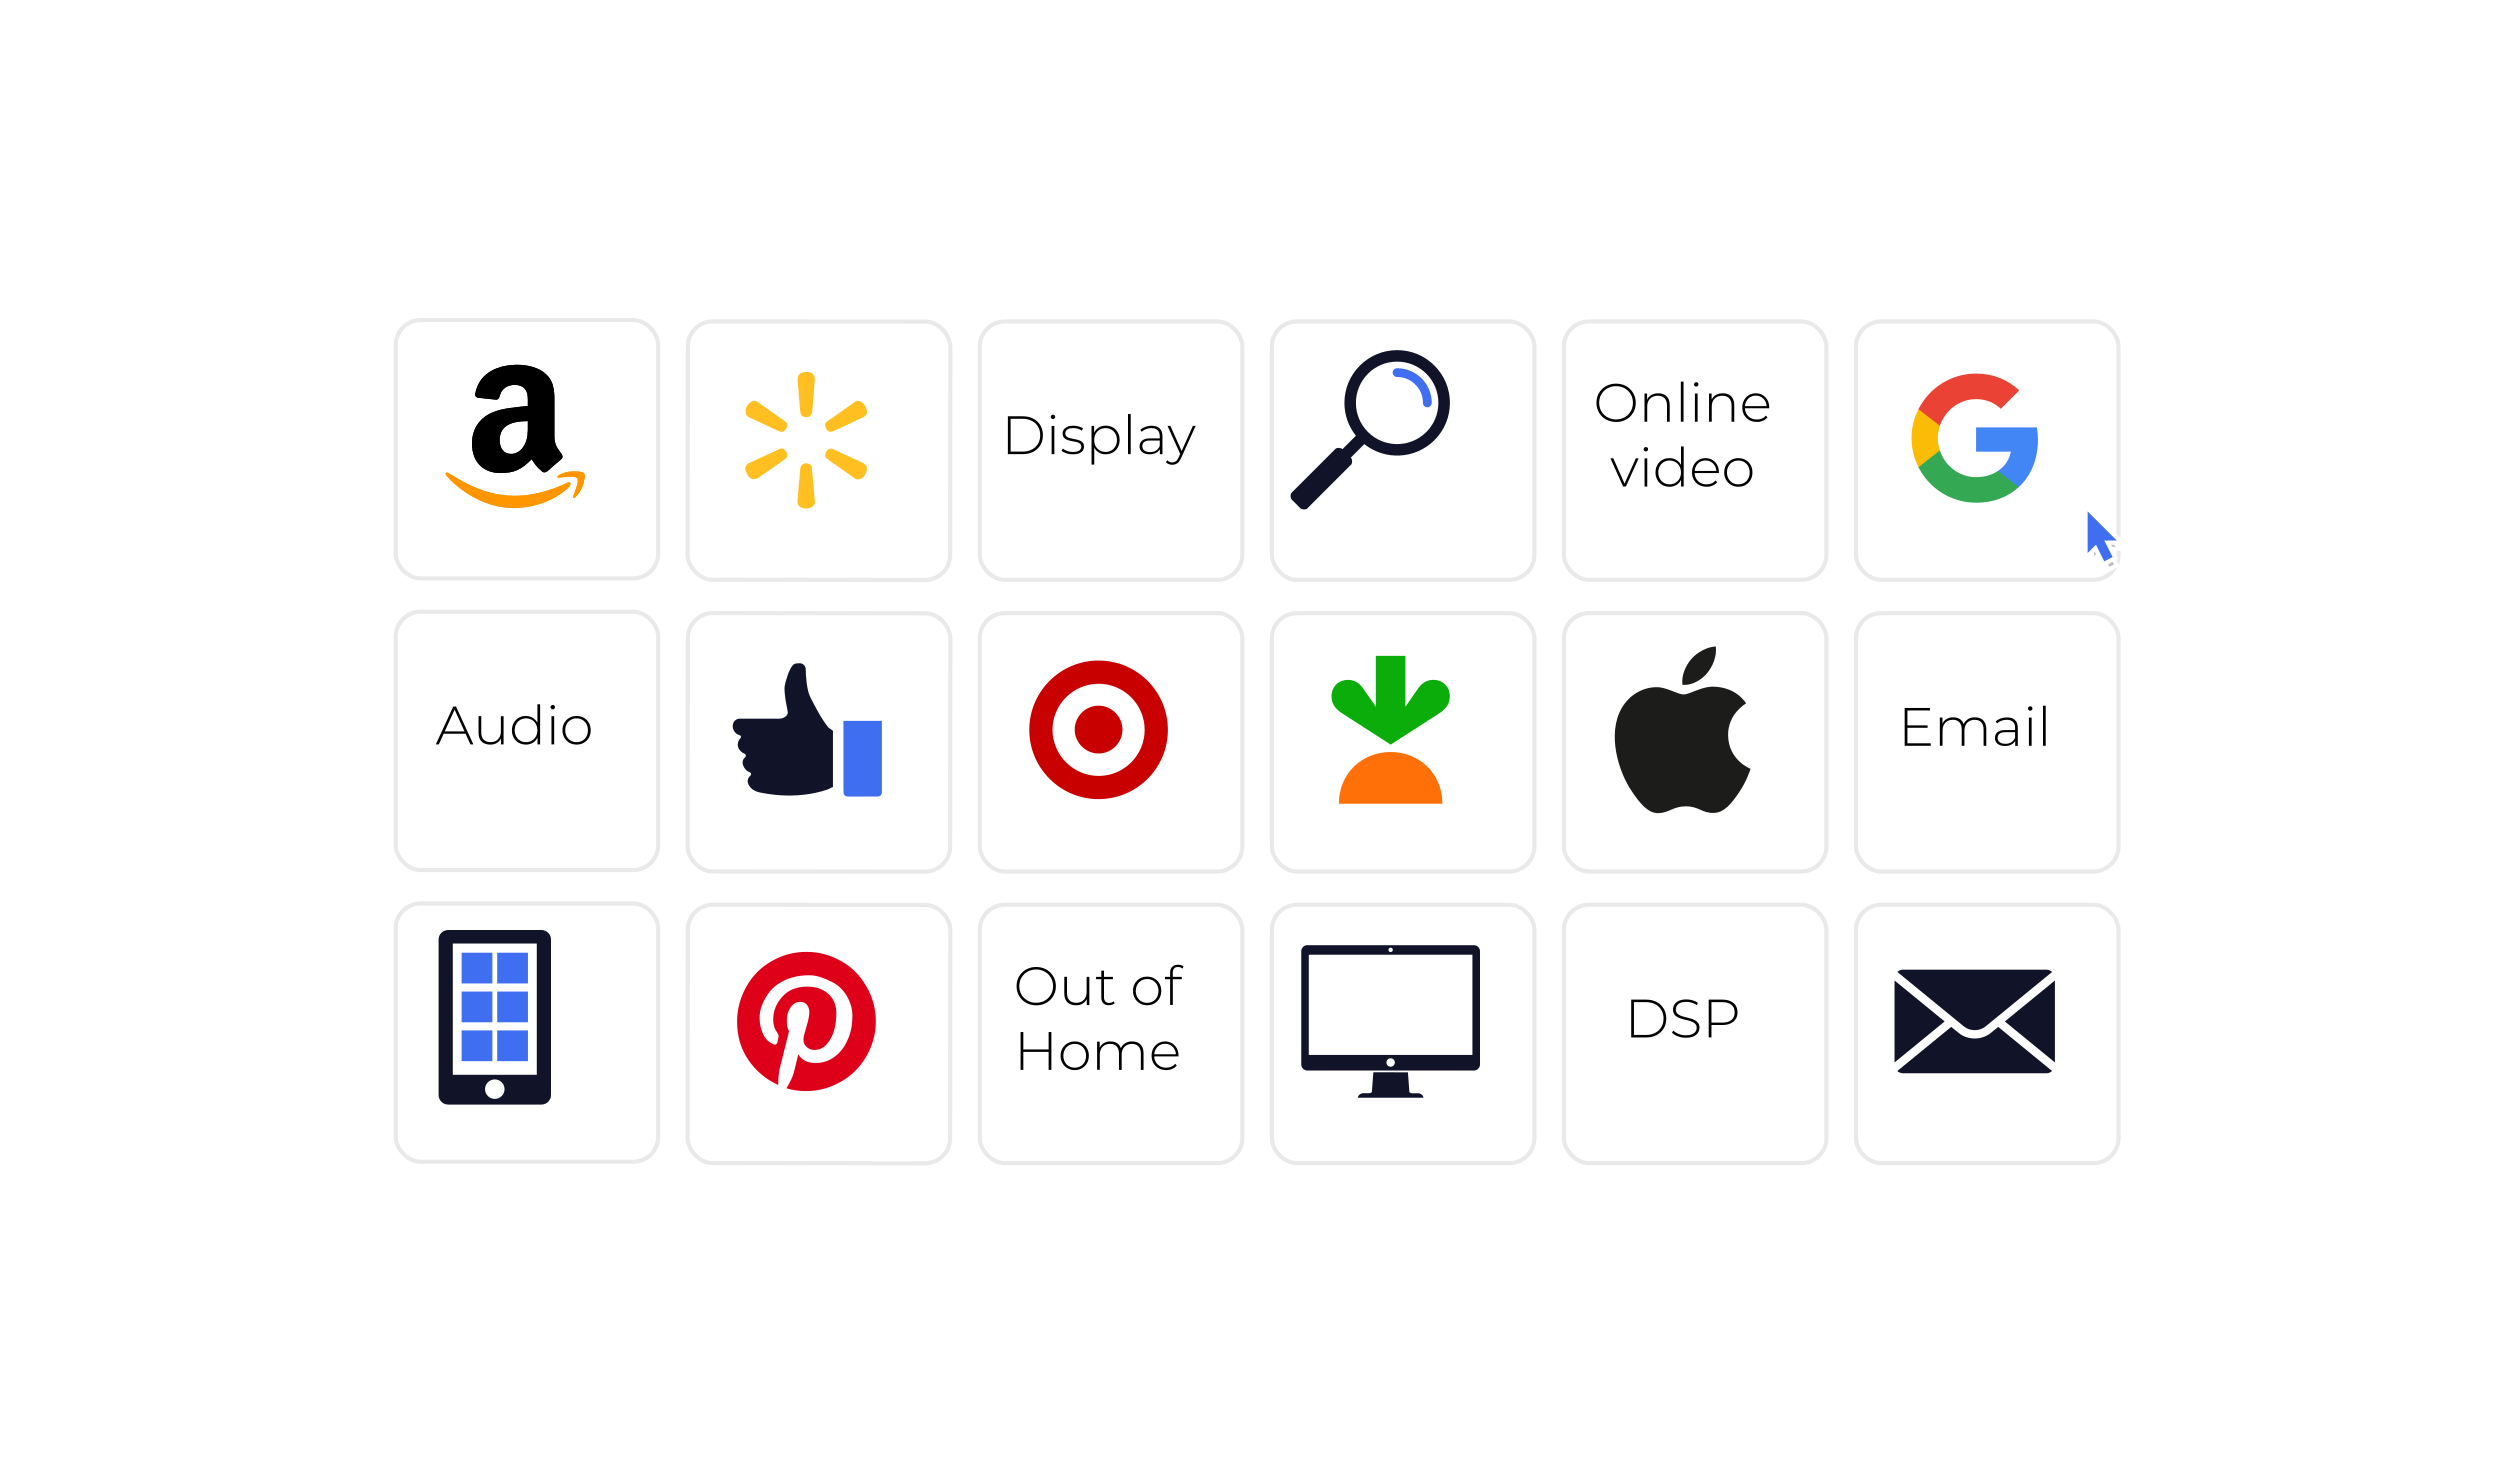 <?xml version="1.0" encoding="UTF-8"?> <svg xmlns="http://www.w3.org/2000/svg" xmlns:xlink="http://www.w3.org/1999/xlink" id="cursor" width="600" height="350" viewBox="0 0 600 350"><defs><style>.cls-1{fill:none;}.cls-2{filter:url(#drop-shadow-5);}.cls-2,.cls-3,.cls-4,.cls-5,.cls-6,.cls-7,.cls-8,.cls-9,.cls-10,.cls-11,.cls-12,.cls-13,.cls-14,.cls-15,.cls-16,.cls-17,.cls-18,.cls-19,.cls-20{fill:#fff;}.cls-2,.cls-3,.cls-4,.cls-5,.cls-6,.cls-7,.cls-8,.cls-9,.cls-10,.cls-12,.cls-13,.cls-14,.cls-15,.cls-16,.cls-17,.cls-18,.cls-19,.cls-20{stroke:#e9e9e9;}.cls-2,.cls-3,.cls-4,.cls-5,.cls-6,.cls-7,.cls-8,.cls-9,.cls-10,.cls-12,.cls-13,.cls-14,.cls-15,.cls-16,.cls-17,.cls-18,.cls-19,.cls-20,.cls-21{stroke-miterlimit:10;}.cls-3{filter:url(#drop-shadow-4);}.cls-4{filter:url(#drop-shadow-7);}.cls-5{filter:url(#drop-shadow-2);}.cls-6{filter:url(#drop-shadow-6);}.cls-7{filter:url(#drop-shadow-8);}.cls-8{filter:url(#drop-shadow-3);}.cls-9{filter:url(#drop-shadow-1);}.cls-10{filter:url(#drop-shadow-9);}.cls-22{fill:#fbbc05;}.cls-23{fill:#ea4335;}.cls-24{fill:#ffbf20;}.cls-25{fill:#ff9600;}.cls-26{fill:#ff7009;}.cls-27{fill:#c90000;}.cls-28{fill:#de0019;}.cls-29{fill:#4285f4;}.cls-30{fill:#111428;}.cls-31{fill:#1c1c1a;}.cls-32{fill:#406ef1;}.cls-33{fill:#34a853;}.cls-34{fill:#0aad0a;}.cls-12{filter:url(#drop-shadow-14);}.cls-13{filter:url(#drop-shadow-17);}.cls-14{filter:url(#drop-shadow-18);}.cls-15{filter:url(#drop-shadow-12);}.cls-16{filter:url(#drop-shadow-10);}.cls-17{filter:url(#drop-shadow-13);}.cls-18{filter:url(#drop-shadow-11);}.cls-19{filter:url(#drop-shadow-15);}.cls-20{filter:url(#drop-shadow-16);}.cls-21{fill:#bfbfbf;filter:url(#drop-shadow-19);stroke:#fff;}.cls-35{fill-rule:evenodd;}</style><filter id="drop-shadow-1" filterUnits="userSpaceOnUse"><feOffset dx="3" dy="3"></feOffset><feGaussianBlur result="blur" stdDeviation="3"></feGaussianBlur><feFlood flood-color="#000" flood-opacity=".1"></feFlood><feComposite in2="blur" operator="in"></feComposite><feComposite in="SourceGraphic"></feComposite></filter><filter id="drop-shadow-2" filterUnits="userSpaceOnUse"><feOffset dx="3" dy="3"></feOffset><feGaussianBlur result="blur-2" stdDeviation="3"></feGaussianBlur><feFlood flood-color="#000" flood-opacity=".1"></feFlood><feComposite in2="blur-2" operator="in"></feComposite><feComposite in="SourceGraphic"></feComposite></filter><filter id="drop-shadow-3" filterUnits="userSpaceOnUse"><feOffset dx="3" dy="3"></feOffset><feGaussianBlur result="blur-3" stdDeviation="3"></feGaussianBlur><feFlood flood-color="#000" flood-opacity=".1"></feFlood><feComposite in2="blur-3" operator="in"></feComposite><feComposite in="SourceGraphic"></feComposite></filter><filter id="drop-shadow-4" filterUnits="userSpaceOnUse"><feOffset dx="3" dy="3"></feOffset><feGaussianBlur result="blur-4" stdDeviation="3"></feGaussianBlur><feFlood flood-color="#000" flood-opacity=".1"></feFlood><feComposite in2="blur-4" operator="in"></feComposite><feComposite in="SourceGraphic"></feComposite></filter><filter id="drop-shadow-5" filterUnits="userSpaceOnUse"><feOffset dx="3" dy="3"></feOffset><feGaussianBlur result="blur-5" stdDeviation="3"></feGaussianBlur><feFlood flood-color="#000" flood-opacity=".1"></feFlood><feComposite in2="blur-5" operator="in"></feComposite><feComposite in="SourceGraphic"></feComposite></filter><filter id="drop-shadow-6" filterUnits="userSpaceOnUse"><feOffset dx="3" dy="3"></feOffset><feGaussianBlur result="blur-6" stdDeviation="3"></feGaussianBlur><feFlood flood-color="#000" flood-opacity=".1"></feFlood><feComposite in2="blur-6" operator="in"></feComposite><feComposite in="SourceGraphic"></feComposite></filter><filter id="drop-shadow-7" filterUnits="userSpaceOnUse"><feOffset dx="3" dy="3"></feOffset><feGaussianBlur result="blur-7" stdDeviation="3"></feGaussianBlur><feFlood flood-color="#000" flood-opacity=".1"></feFlood><feComposite in2="blur-7" operator="in"></feComposite><feComposite in="SourceGraphic"></feComposite></filter><filter id="drop-shadow-8" filterUnits="userSpaceOnUse"><feOffset dx="3" dy="3"></feOffset><feGaussianBlur result="blur-8" stdDeviation="3"></feGaussianBlur><feFlood flood-color="#000" flood-opacity=".1"></feFlood><feComposite in2="blur-8" operator="in"></feComposite><feComposite in="SourceGraphic"></feComposite></filter><filter id="drop-shadow-9" filterUnits="userSpaceOnUse"><feOffset dx="3" dy="3"></feOffset><feGaussianBlur result="blur-9" stdDeviation="3"></feGaussianBlur><feFlood flood-color="#000" flood-opacity=".1"></feFlood><feComposite in2="blur-9" operator="in"></feComposite><feComposite in="SourceGraphic"></feComposite></filter><filter id="drop-shadow-10" filterUnits="userSpaceOnUse"><feOffset dx="3" dy="3"></feOffset><feGaussianBlur result="blur-10" stdDeviation="3"></feGaussianBlur><feFlood flood-color="#000" flood-opacity=".1"></feFlood><feComposite in2="blur-10" operator="in"></feComposite><feComposite in="SourceGraphic"></feComposite></filter><filter id="drop-shadow-11" filterUnits="userSpaceOnUse"><feOffset dx="3" dy="3"></feOffset><feGaussianBlur result="blur-11" stdDeviation="3"></feGaussianBlur><feFlood flood-color="#000" flood-opacity=".1"></feFlood><feComposite in2="blur-11" operator="in"></feComposite><feComposite in="SourceGraphic"></feComposite></filter><filter id="drop-shadow-12" filterUnits="userSpaceOnUse"><feOffset dx="3" dy="3"></feOffset><feGaussianBlur result="blur-12" stdDeviation="3"></feGaussianBlur><feFlood flood-color="#000" flood-opacity=".1"></feFlood><feComposite in2="blur-12" operator="in"></feComposite><feComposite in="SourceGraphic"></feComposite></filter><filter id="drop-shadow-13" filterUnits="userSpaceOnUse"><feOffset dx="3" dy="3"></feOffset><feGaussianBlur result="blur-13" stdDeviation="3"></feGaussianBlur><feFlood flood-color="#000" flood-opacity=".1"></feFlood><feComposite in2="blur-13" operator="in"></feComposite><feComposite in="SourceGraphic"></feComposite></filter><filter id="drop-shadow-14" filterUnits="userSpaceOnUse"><feOffset dx="3" dy="3"></feOffset><feGaussianBlur result="blur-14" stdDeviation="3"></feGaussianBlur><feFlood flood-color="#000" flood-opacity=".1"></feFlood><feComposite in2="blur-14" operator="in"></feComposite><feComposite in="SourceGraphic"></feComposite></filter><filter id="drop-shadow-15" filterUnits="userSpaceOnUse"><feOffset dx="3" dy="3"></feOffset><feGaussianBlur result="blur-15" stdDeviation="3"></feGaussianBlur><feFlood flood-color="#000" flood-opacity=".1"></feFlood><feComposite in2="blur-15" operator="in"></feComposite><feComposite in="SourceGraphic"></feComposite></filter><filter id="drop-shadow-16" filterUnits="userSpaceOnUse"><feOffset dx="3" dy="3"></feOffset><feGaussianBlur result="blur-16" stdDeviation="3"></feGaussianBlur><feFlood flood-color="#000" flood-opacity=".1"></feFlood><feComposite in2="blur-16" operator="in"></feComposite><feComposite in="SourceGraphic"></feComposite></filter><filter id="drop-shadow-17" filterUnits="userSpaceOnUse"><feOffset dx="3" dy="3"></feOffset><feGaussianBlur result="blur-17" stdDeviation="3"></feGaussianBlur><feFlood flood-color="#000" flood-opacity=".1"></feFlood><feComposite in2="blur-17" operator="in"></feComposite><feComposite in="SourceGraphic"></feComposite></filter><filter id="drop-shadow-18" filterUnits="userSpaceOnUse"><feOffset dx="3" dy="3"></feOffset><feGaussianBlur result="blur-18" stdDeviation="3"></feGaussianBlur><feFlood flood-color="#000" flood-opacity=".1"></feFlood><feComposite in2="blur-18" operator="in"></feComposite><feComposite in="SourceGraphic"></feComposite></filter><filter id="drop-shadow-19" filterUnits="userSpaceOnUse"><feOffset dx="1" dy="2"></feOffset><feGaussianBlur result="blur-19" stdDeviation="1"></feGaussianBlur><feFlood flood-color="#000" flood-opacity=".2"></feFlood><feComposite in2="blur-19" operator="in"></feComposite><feComposite in="SourceGraphic"></feComposite></filter></defs><rect class="cls-9" x="302.25" y="74.15" width="63" height="62" rx="6" ry="6"></rect><rect class="cls-5" x="372.34" y="74.15" width="63" height="62" rx="6" ry="6"></rect><rect class="cls-8" x="442.44" y="74.15" width="63" height="62" rx="6" ry="6"></rect><rect class="cls-3" x="91.97" y="73.82" width="63" height="62" rx="6" ry="6"></rect><g><path class="cls-25" d="M136.22,115.83c-14.19,6.75-23,1.1-28.64-2.33-.35-.22-.94,.05-.43,.64,1.88,2.28,8.03,7.77,16.07,7.77s12.82-4.39,13.42-5.15c.59-.76,.17-1.18-.43-.93h0Zm3.99-2.2c-.38-.5-2.32-.59-3.54-.44-1.22,.15-3.05,.89-2.89,1.34,.08,.17,.25,.09,1.09,.02,.84-.08,3.2-.38,3.69,.26,.49,.65-.75,3.72-.98,4.22-.22,.5,.08,.62,.5,.29,.41-.33,1.14-1.19,1.64-2.4,.49-1.22,.79-2.92,.5-3.29h0Z"></path><path class="cls-35" d="M126.68,102.05c0,1.77,.04,3.25-.85,4.82-.72,1.28-1.87,2.07-3.15,2.07-1.75,0-2.76-1.33-2.76-3.29,0-3.88,3.47-4.58,6.76-4.58v.99Zm4.59,11.09c-.3,.27-.74,.29-1.07,.11-1.51-1.25-1.78-1.84-2.61-3.03-2.5,2.55-4.26,3.31-7.5,3.31-3.83,0-6.81-2.36-6.81-7.09,0-3.69,2-6.21,4.85-7.43,2.47-1.09,5.92-1.28,8.55-1.58v-.59c0-1.08,.08-2.36-.55-3.29-.56-.84-1.62-1.18-2.55-1.18-1.73,0-3.28,.89-3.66,2.73-.08,.41-.38,.81-.79,.83l-4.41-.47c-.37-.08-.78-.38-.68-.95,1.02-5.35,5.85-6.96,10.17-6.96,2.21,0,5.11,.59,6.85,2.27,2.21,2.07,2,4.82,2,7.82v7.09c0,2.13,.88,3.06,1.71,4.22,.29,.41,.36,.9-.01,1.21-.93,.77-2.58,2.21-3.49,3.02h-.01"></path><path class="cls-25" d="M136.22,115.83c-14.19,6.75-23,1.1-28.64-2.33-.35-.22-.94,.05-.43,.64,1.88,2.28,8.03,7.77,16.07,7.77s12.82-4.39,13.42-5.15c.59-.76,.17-1.18-.43-.93h0Zm3.99-2.2c-.38-.5-2.32-.59-3.54-.44-1.22,.15-3.05,.89-2.89,1.34,.08,.17,.25,.09,1.09,.02,.84-.08,3.2-.38,3.69,.26,.49,.65-.75,3.72-.98,4.22-.22,.5,.08,.62,.5,.29,.41-.33,1.14-1.19,1.64-2.4,.49-1.22,.79-2.92,.5-3.29h0Z"></path><path class="cls-35" d="M126.68,102.05c0,1.77,.04,3.25-.85,4.82-.72,1.28-1.87,2.07-3.15,2.07-1.75,0-2.76-1.33-2.76-3.29,0-3.88,3.47-4.58,6.76-4.58v.99Zm4.59,11.09c-.3,.27-.74,.29-1.07,.11-1.51-1.25-1.78-1.84-2.61-3.03-2.5,2.55-4.26,3.31-7.5,3.31-3.83,0-6.81-2.36-6.81-7.09,0-3.69,2-6.21,4.85-7.43,2.47-1.09,5.92-1.28,8.55-1.58v-.59c0-1.08,.08-2.36-.55-3.29-.56-.84-1.62-1.18-2.55-1.18-1.73,0-3.28,.89-3.66,2.73-.08,.41-.38,.81-.79,.83l-4.41-.47c-.37-.08-.78-.38-.68-.95,1.02-5.35,5.85-6.96,10.17-6.96,2.21,0,5.11,.59,6.85,2.27,2.21,2.07,2,4.82,2,7.82v7.09c0,2.13,.88,3.06,1.71,4.22,.29,.41,.36,.9-.01,1.21-.93,.77-2.58,2.21-3.49,3.02h-.01"></path></g><rect class="cls-2" x="232.16" y="74.15" width="63" height="62" rx="6" ry="6"></rect><rect class="cls-6" x="162.06" y="74.15" width="63" height="62" rx="6" ry="6" transform="translate(.11 -.19) rotate(.06)"></rect><g><path class="cls-24" d="M208.08,112.65c-.12,.86-.52,1.69-1.4,2.21-.52,.29-1.05,.29-1.54-.05-2.21-1.54-4.41-3.09-6.6-4.65-.55-.4-.64-1.04-.26-1.67,.43-.74,1.02-1,1.69-.69,2.34,1.07,4.67,2.18,7.02,3.25,.64,.29,1.1,.71,1.09,1.61Z"></path><path class="cls-24" d="M195.6,120.73c-.12,.17-.28,.59-.59,.84-.81,.65-2.36,.64-3.12-.05-.28-.24-.53-.69-.52-1.02,.14-2.05,.35-4.1,.54-6.17,.05-.6,.07-1.21,.14-1.79,.12-1.02,.83-1.52,1.81-1.29,.53,.12,.93,.38,.98,1.02,.14,1.66,.31,3.31,.46,4.97,.1,1.07,.19,2.16,.29,3.5Z"></path><path class="cls-24" d="M208.14,99.07c-.19,.26-.41,.79-.81,.98-2.45,1.2-4.92,2.32-7.4,3.46-.71,.31-1.26,.07-1.66-.66-.38-.67-.29-1.33,.29-1.74,2.17-1.53,4.37-3.05,6.54-4.6,.6-.43,1.17-.38,1.74,.04,.79,.57,1.14,1.35,1.29,2.52Z"></path><path class="cls-24" d="M178.84,112.57c.05-.67,.33-1.14,.9-1.41,2.47-1.15,4.95-2.31,7.44-3.44,.53-.24,1.1,.04,1.5,.67,.41,.66,.38,1.28-.16,1.69-.88,.69-1.81,1.31-2.73,1.96-1.17,.83-2.35,1.65-3.54,2.46-1.24,.86-2.28,.62-2.97-.74-.19-.38-.29-.79-.45-1.19Z"></path><path class="cls-24" d="M178.93,98.6c.05-.88,.57-1.67,1.45-2.21,.48-.29,.97-.26,1.45,.09,2.21,1.55,4.41,3.09,6.6,4.65,.62,.43,.67,1.02,.26,1.74-.4,.69-.95,.93-1.66,.64-1.31-.57-2.6-1.19-3.91-1.8-1.12-.52-2.24-1.04-3.34-1.57-.64-.33-.83-.67-.84-1.54Z"></path><path class="cls-24" d="M193.49,89.28c1.54,0,2.16,.64,2.03,2.21-.17,2.31-.37,4.62-.56,6.93-.1,1.24-.62,1.78-1.59,1.69-.79-.07-1.21-.45-1.31-1.33-.15-1.48-.26-2.97-.39-4.45-.09-.95-.12-1.88-.22-2.83-.14-1.5,.5-2.21,2.04-2.22Z"></path></g><rect class="cls-4" x="302.25" y="144.15" width="63" height="62" rx="6" ry="6"></rect><rect class="cls-7" x="372.34" y="144.15" width="63" height="62" rx="6" ry="6"></rect><rect class="cls-10" x="442.44" y="144.15" width="63" height="62" rx="6" ry="6"></rect><rect class="cls-16" x="91.97" y="143.82" width="63" height="62" rx="6" ry="6"></rect><rect class="cls-18" x="232.16" y="144.15" width="63" height="62" rx="6" ry="6"></rect><rect class="cls-15" x="162.06" y="144.15" width="63" height="62" rx="6" ry="6" transform="translate(.18 -.19) rotate(.06)"></rect><rect class="cls-17" x="302.25" y="214.15" width="63" height="62" rx="6" ry="6"></rect><rect class="cls-12" x="372.34" y="214.15" width="63" height="62" rx="6" ry="6"></rect><rect class="cls-19" x="442.44" y="214.15" width="63" height="62" rx="6" ry="6"></rect><rect class="cls-20" x="91.97" y="213.82" width="63" height="62" rx="6" ry="6"></rect><rect class="cls-13" x="232.16" y="214.15" width="63" height="62" rx="6" ry="6"></rect><rect class="cls-14" x="162.06" y="214.15" width="63" height="62" rx="6" ry="6" transform="translate(.25 -.19) rotate(.06)"></rect><g><path class="cls-30" d="M176.97,176.2c.2,.12,.41,.23,.64,.29,.25,.07,.31,.47,.11,.66-.35,.32-.54,.73-.62,1.19-.15,.83,.17,1.5,.78,2.05,.25,.22,.54,.4,.85,.53,.32,.14,.39,.57,.12,.8-.61,.52-.79,1.26-.47,2.04,.26,.64,.68,1.15,1.29,1.48,.08,.04,.17,.08,.26,.11,.22,.07,.3,.17,.32,.4,.01,.17-.04,.31-.17,.42-.33,.29-.57,.64-.63,1.09-.04,.34,.03,.67,.17,.98,.22,.47,.56,.85,.95,1.18,.18,.16,.66,.4,1.03,.56,.2,.09,.82,.22,1.01,.26,9.04,1.84,15.38-.54,16.19-.83,.17-.06,.73-.43,.89-.43,.03,0,.22-.05,.22-.07v-13.53c-.34-.24-.67-.47-1.01-.71-.03-.02-.06-.05-.09-.08-.01-.01-.02-.02-.03-.03-1.79-2.26-2.95-4.65-4.29-7.21-.89-1.71-1.12-5.35-1.11-6.72,0-.55-.41-1.45-1.49-1.45-.27,0-.84,.02-1.18,.15-.41,.15-.75,.68-1.1,1.36-.47,.92-.77,1.93-1.05,2.93-.11,.38-.19,.76-.25,1.15-.04,.28-.04,.57-.02,.85,.02,.33,.04,.65,.07,.98,.06,.64,.15,1.28,.26,1.91,.12,.69,.25,1.37,.39,2.05,0,0,0,.02,0,.02,0,.05,0,.11,.02,.17,.22,.88-.67,1.39-1.2,1.61-.14,.06-.72,.13-.88,.13-2.89,0-7.73-.02-8.32-.01-.39,0-.78,0-1.17,.01-.64,.03-1.35,.45-1.55,1.3-.22,.92,.21,1.91,1.06,2.44Z"></path><g><path class="cls-1" d="M202.42,190.15c0,.08,.01,.16,.03,.23l-.03-1.83v1.6Z"></path><path class="cls-32" d="M202.42,173.01v15.55l.03,1.83s0,0,0,0h0c.1,.44,.49,.77,.96,.77h7.26c.54,0,.98-.44,.98-.98v-17.17h-9.22Z"></path><polygon class="cls-11" points="202.45 190.38 202.45 190.39 202.45 190.38 202.45 190.38"></polygon></g></g><g><path class="cls-30" d="M129.94,223.2h-22.38c-1.27,0-2.3,1.03-2.3,2.3v37.3c0,1.27,1.03,2.3,2.3,2.3h22.38c1.27,0,2.3-1.03,2.3-2.3v-37.3c0-1.27-1.03-2.3-2.3-2.3Zm-11.19,40.54c-1.29,0-2.34-1.05-2.34-2.34s1.05-2.34,2.34-2.34,2.34,1.05,2.34,2.34-1.05,2.34-2.34,2.34Zm10.08-5.79h-20.16v-31.5h20.16v31.5Z"></path><g><rect class="cls-32" x="110.79" y="228.65" width="7.38" height="7.38"></rect><rect class="cls-32" x="119.33" y="228.65" width="7.38" height="7.38"></rect></g><g><rect class="cls-32" x="110.79" y="237.97" width="7.38" height="7.38"></rect><rect class="cls-32" x="119.33" y="237.97" width="7.38" height="7.38"></rect></g><g><rect class="cls-32" x="110.79" y="247.3" width="7.38" height="7.38"></rect><rect class="cls-32" x="119.33" y="247.3" width="7.38" height="7.38"></rect></g></g><g><path class="cls-30" d="M313.6,122.17l10.8-10.8c.16-.58,.16-1.18-.21-1.54l3.24-3.24c4.97,3.96,12.24,3.64,16.84-.95,2.39-2.39,3.71-5.57,3.71-8.95s-1.32-6.56-3.71-8.95c-2.39-2.39-5.57-3.71-8.95-3.71s-6.56,1.32-8.95,3.71c-2.39,2.39-3.71,5.57-3.71,8.95,0,2.9,.97,5.65,2.76,7.88l-3.24,3.24c-.37-.37-.96-.37-1.54-.21l-10.8,10.8c-.16,.58-.16,1.18,.21,1.54l2.02,2.02c.37,.37,.96,.37,1.54,.21Zm14.71-32.48c1.87-1.87,4.35-2.9,7-2.9,2.64,0,5.13,1.03,7,2.9,1.87,1.87,2.9,4.35,2.9,7s-1.03,5.13-2.9,7c-3.86,3.86-10.14,3.86-13.99,0-1.87-1.87-2.9-4.35-2.9-7s1.03-5.13,2.9-7Z"></path><path class="cls-32" d="M341.51,96.69c0-1.67-.64-3.21-1.82-4.39h0c-1.18-1.18-2.73-1.82-4.39-1.82h0c-.58,0-1.06-.47-1.06-1.05h0c0-.58,.47-1.06,1.06-1.06h0c2.21,0,4.32,.87,5.88,2.44h0c1.57,1.56,2.44,3.67,2.44,5.88h0c0,.58-.47,1.06-1.06,1.06h0c-.58,0-1.06-.47-1.06-1.06h0Z"></path></g><g><path class="cls-30" d="M340.27,262.38h-1.56c-.3-.12-.49-.23-.48-.37,0,0,0-.34-.01-.34l-.32-4.31-8.3-.02-.32,4.32s0,.34-.01,.34c0,.14-.18,.25-.48,.37h-1.56c-.74,0-1.34,.56-1.34,1.08h15.73c0-.52-.6-1.08-1.34-1.08Z"></path><path class="cls-30" d="M353.74,226.84h-39.98c-.8,0-1.46,.66-1.46,1.46v27.17c0,.8,.66,1.46,1.46,1.46h39.98c.8,0,1.46-.66,1.46-1.46v-27.17c0-.8-.66-1.46-1.46-1.46Zm-19.99,.6c.29,0,.53,.24,.53,.53s-.24,.53-.53,.53-.53-.24-.53-.53,.24-.53,.53-.53Zm0,28.57c-.56,0-1.01-.45-1.01-1.01s.45-1.01,1.01-1.01,1.01,.45,1.01,1.01-.45,1.01-1.01,1.01Zm19.63-2.83h-39.27v-24.04h39.27v24.04Z"></path></g><g><path d="M387.86,101.27c-.67,0-1.3-.11-1.87-.34-.58-.23-1.08-.55-1.5-.97-.43-.42-.76-.91-.99-1.47s-.35-1.16-.35-1.82,.12-1.26,.35-1.82,.56-1.05,.99-1.46c.43-.42,.93-.74,1.5-.97,.57-.23,1.2-.34,1.87-.34s1.3,.12,1.87,.34c.57,.23,1.07,.55,1.5,.97,.42,.42,.75,.9,.99,1.46,.24,.56,.36,1.17,.36,1.83s-.12,1.28-.36,1.83c-.24,.56-.57,1.04-.99,1.46-.42,.42-.92,.74-1.5,.97-.58,.23-1.2,.34-1.87,.34Zm0-.61c.58,0,1.12-.1,1.61-.3,.49-.2,.92-.48,1.28-.84s.65-.79,.85-1.27,.3-1.01,.3-1.58-.1-1.11-.3-1.59c-.2-.48-.49-.9-.85-1.26s-.79-.64-1.28-.84c-.49-.2-1.03-.3-1.61-.3s-1.12,.1-1.61,.3c-.49,.2-.92,.48-1.29,.84-.37,.36-.65,.78-.86,1.26-.2,.48-.3,1.01-.3,1.59s.1,1.1,.3,1.58,.49,.91,.86,1.27c.37,.36,.8,.64,1.29,.84,.49,.2,1.03,.3,1.61,.3Z"></path><path d="M397.98,94.39c.55,0,1.04,.11,1.45,.32,.41,.21,.73,.53,.96,.96,.23,.43,.34,.96,.34,1.59v3.96h-.65v-3.9c0-.76-.19-1.34-.58-1.74s-.92-.6-1.61-.6c-.53,0-.99,.11-1.37,.32-.39,.22-.69,.52-.89,.91s-.3,.86-.3,1.4v3.6h-.65v-6.77h.62v1.88l-.09-.21c.21-.54,.55-.96,1.02-1.26,.47-.31,1.06-.46,1.75-.46Z"></path><path d="M403.4,101.21v-9.62h.65v9.62h-.65Z"></path><path d="M407.1,92.79c-.15,0-.27-.05-.38-.16-.1-.1-.16-.23-.16-.36,0-.15,.05-.27,.16-.38s.23-.16,.38-.16c.16,0,.28,.05,.38,.15s.15,.22,.15,.37-.05,.27-.15,.38c-.1,.1-.23,.16-.38,.16Zm-.32,8.42v-6.77h.65v6.77h-.65Z"></path><path d="M413.47,94.39c.55,0,1.04,.11,1.45,.32,.41,.21,.73,.53,.96,.96,.23,.43,.34,.96,.34,1.59v3.96h-.65v-3.9c0-.76-.19-1.34-.58-1.74s-.92-.6-1.61-.6c-.53,0-.99,.11-1.37,.32-.39,.22-.69,.52-.89,.91s-.3,.86-.3,1.4v3.6h-.65v-6.77h.62v1.88l-.09-.21c.21-.54,.55-.96,1.02-1.26,.47-.31,1.06-.46,1.75-.46Z"></path><path d="M421.64,101.26c-.68,0-1.29-.15-1.81-.44s-.93-.7-1.23-1.22c-.3-.52-.45-1.11-.45-1.78s.14-1.27,.42-1.78,.67-.92,1.16-1.21c.49-.29,1.05-.44,1.66-.44s1.17,.14,1.65,.43,.87,.69,1.15,1.2c.28,.51,.42,1.11,.42,1.78,0,.03,0,.05,0,.08,0,.03,0,.06,0,.1h-5.98v-.51h5.63l-.26,.25c0-.53-.1-1-.33-1.42-.23-.42-.54-.75-.93-.99-.39-.24-.84-.36-1.35-.36s-.95,.12-1.34,.36c-.39,.24-.7,.57-.93,.99-.22,.42-.34,.9-.34,1.43v.12c0,.55,.12,1.04,.37,1.47,.25,.43,.58,.76,1.02,1,.43,.24,.92,.36,1.48,.36,.43,0,.84-.08,1.21-.23,.38-.16,.69-.39,.95-.71l.38,.43c-.29,.36-.66,.64-1.11,.82-.45,.19-.93,.28-1.45,.28Z"></path><path d="M389.55,116.77l-3.05-6.77h.69l2.85,6.41h-.31l2.88-6.41h.66l-3.06,6.77h-.66Z"></path><path d="M395.01,108.35c-.15,0-.27-.05-.38-.16-.1-.1-.16-.23-.16-.36,0-.15,.05-.27,.16-.38s.23-.16,.38-.16c.16,0,.28,.05,.38,.15s.15,.22,.15,.37-.05,.27-.15,.38c-.1,.1-.23,.16-.38,.16Zm-.32,8.42v-6.77h.65v6.77h-.65Z"></path><path d="M400.67,116.82c-.63,0-1.2-.14-1.71-.43-.51-.29-.91-.69-1.2-1.21s-.44-1.12-.44-1.79,.15-1.28,.44-1.8c.29-.51,.69-.92,1.2-1.21,.51-.29,1.07-.43,1.71-.43,.6,0,1.13,.14,1.61,.42,.48,.28,.86,.67,1.14,1.18,.28,.51,.42,1.12,.42,1.84s-.14,1.31-.42,1.83c-.28,.52-.65,.92-1.13,1.19-.48,.28-1.02,.42-1.63,.42Zm.04-.58c.52,0,.98-.12,1.39-.36,.41-.24,.74-.57,.97-1,.24-.43,.36-.93,.36-1.49s-.12-1.07-.36-1.5c-.24-.43-.56-.76-.97-1-.41-.24-.88-.36-1.39-.36s-.98,.12-1.39,.36c-.41,.24-.74,.57-.97,1-.24,.43-.36,.93-.36,1.5s.12,1.06,.36,1.49c.24,.43,.56,.77,.97,1,.41,.24,.88,.36,1.39,.36Zm2.74,.53v-2.22l.12-1.18-.13-1.18v-5.04h.65v9.62h-.63Z"></path><path d="M409.57,116.82c-.68,0-1.29-.15-1.81-.44s-.93-.7-1.23-1.22c-.3-.52-.45-1.11-.45-1.78s.14-1.27,.42-1.78,.67-.92,1.16-1.21c.49-.29,1.05-.44,1.66-.44s1.17,.14,1.65,.43,.87,.69,1.15,1.2c.28,.51,.42,1.11,.42,1.78,0,.03,0,.05,0,.08,0,.03,0,.06,0,.1h-5.98v-.51h5.63l-.26,.25c0-.53-.1-1-.33-1.42-.23-.42-.54-.75-.93-.99-.39-.24-.84-.36-1.35-.36s-.95,.12-1.34,.36c-.39,.24-.7,.57-.93,.99-.22,.42-.34,.9-.34,1.43v.12c0,.55,.12,1.04,.37,1.47,.25,.43,.58,.76,1.02,1,.43,.24,.92,.36,1.48,.36,.43,0,.84-.08,1.21-.23,.38-.16,.69-.39,.95-.71l.38,.43c-.29,.36-.66,.64-1.11,.82-.45,.19-.93,.28-1.45,.28Z"></path><path d="M417.2,116.82c-.65,0-1.23-.15-1.73-.44-.5-.29-.91-.7-1.21-1.22-.3-.52-.45-1.11-.45-1.78s.15-1.27,.45-1.78c.3-.51,.7-.92,1.21-1.21,.51-.29,1.08-.44,1.73-.44s1.23,.15,1.74,.44c.51,.29,.91,.7,1.21,1.21s.44,1.11,.44,1.78-.15,1.26-.44,1.78c-.29,.52-.7,.92-1.21,1.22s-1.09,.44-1.74,.44Zm0-.58c.52,0,.99-.12,1.4-.36,.42-.24,.74-.57,.97-1,.23-.43,.35-.93,.35-1.49s-.12-1.07-.35-1.5-.56-.76-.97-1c-.42-.24-.88-.36-1.4-.36s-.98,.12-1.39,.36c-.41,.24-.74,.57-.97,1-.24,.43-.36,.93-.36,1.5s.12,1.06,.36,1.49c.24,.43,.56,.77,.97,1,.41,.24,.88,.36,1.39,.36Z"></path></g><g><path d="M391.49,248.99v-9.08h3.59c.96,0,1.8,.19,2.53,.58,.73,.39,1.29,.92,1.69,1.61,.4,.68,.6,1.46,.6,2.35s-.2,1.66-.6,2.35c-.4,.68-.97,1.22-1.69,1.61-.73,.39-1.57,.58-2.53,.58h-3.59Zm.66-.6h2.88c.86,0,1.6-.17,2.23-.51,.63-.34,1.12-.8,1.47-1.39s.52-1.27,.52-2.04-.17-1.45-.52-2.04c-.35-.59-.83-1.06-1.47-1.39s-1.37-.51-2.23-.51h-2.88v7.88Z"></path><path d="M404.58,249.05c-.67,0-1.31-.11-1.91-.34-.6-.23-1.07-.53-1.39-.89l.3-.49c.31,.32,.74,.59,1.28,.81,.54,.22,1.11,.33,1.72,.33s1.1-.08,1.48-.24c.38-.16,.67-.37,.86-.64,.19-.27,.28-.57,.28-.89,0-.39-.1-.7-.31-.93-.21-.23-.48-.42-.82-.56-.34-.14-.71-.25-1.1-.35-.4-.09-.8-.2-1.21-.3-.41-.11-.78-.25-1.12-.42-.34-.17-.61-.41-.81-.71-.2-.3-.3-.68-.3-1.16,0-.43,.11-.83,.34-1.19,.22-.36,.57-.66,1.05-.88,.48-.23,1.08-.34,1.83-.34,.5,0,1,.07,1.49,.22,.49,.15,.91,.35,1.25,.6l-.25,.53c-.38-.26-.79-.45-1.23-.58-.44-.12-.86-.19-1.26-.19-.58,0-1.06,.08-1.44,.25-.38,.16-.66,.38-.84,.66-.18,.27-.27,.58-.27,.91,0,.39,.1,.7,.3,.93,.2,.23,.47,.42,.81,.56,.34,.14,.71,.25,1.12,.35,.41,.1,.81,.2,1.21,.3,.4,.11,.77,.25,1.1,.42s.61,.41,.82,.7c.21,.29,.31,.67,.31,1.14,0,.42-.12,.82-.35,1.19s-.59,.66-1.07,.88-1.1,.33-1.85,.33Z"></path><path d="M410.09,248.99v-9.08h3.25c.76,0,1.41,.12,1.96,.36,.54,.24,.96,.59,1.26,1.04,.29,.45,.44,1,.44,1.65s-.15,1.18-.44,1.63-.71,.81-1.26,1.05c-.54,.24-1.2,.36-1.96,.36h-2.89l.3-.31v3.28h-.66Zm.66-3.24l-.3-.32h2.89c.98,0,1.72-.21,2.22-.64,.5-.43,.76-1.03,.76-1.81s-.25-1.39-.76-1.82c-.51-.43-1.25-.64-2.22-.64h-2.89l.3-.32v5.56Z"></path></g><g><path d="M104.6,178.65l4.18-9.08h.66l4.17,9.08h-.71l-3.94-8.66h.29l-3.93,8.66h-.71Zm1.53-2.55l.22-.56h5.43l.22,.56h-5.87Z"></path><path d="M117.67,178.7c-.58,0-1.08-.11-1.5-.32s-.75-.53-.98-.96c-.23-.43-.34-.96-.34-1.59v-3.96h.65v3.9c0,.76,.19,1.34,.58,1.74s.94,.6,1.65,.6c.51,0,.95-.11,1.32-.32,.37-.22,.66-.52,.86-.91s.3-.86,.3-1.39v-3.6h.65v6.77h-.62v-1.88l.09,.22c-.2,.53-.53,.95-.99,1.25-.46,.31-1.01,.46-1.65,.46Z"></path><path d="M126.21,178.7c-.63,0-1.2-.14-1.71-.43-.51-.29-.91-.69-1.2-1.21s-.44-1.12-.44-1.79,.15-1.28,.44-1.8c.29-.51,.69-.92,1.2-1.21,.51-.29,1.07-.43,1.71-.43,.6,0,1.13,.14,1.61,.42,.48,.28,.86,.67,1.14,1.18,.28,.51,.42,1.12,.42,1.84s-.14,1.31-.42,1.83c-.28,.52-.65,.92-1.13,1.19-.48,.28-1.02,.42-1.63,.42Zm.04-.58c.52,0,.98-.12,1.39-.36,.41-.24,.74-.57,.97-1,.24-.43,.36-.93,.36-1.49s-.12-1.07-.36-1.5c-.24-.43-.56-.76-.97-1-.41-.24-.88-.36-1.39-.36s-.98,.12-1.39,.36c-.41,.24-.74,.57-.97,1-.24,.43-.36,.93-.36,1.5s.12,1.06,.36,1.49c.24,.43,.56,.77,.97,1,.41,.24,.88,.36,1.39,.36Zm2.74,.53v-2.22l.12-1.18-.13-1.18v-5.04h.65v9.62h-.63Z"></path><path d="M132.67,170.24c-.15,0-.27-.05-.38-.16-.1-.1-.16-.23-.16-.36,0-.15,.05-.27,.16-.38s.23-.16,.38-.16c.16,0,.28,.05,.38,.15s.15,.22,.15,.37-.05,.27-.15,.38c-.1,.1-.23,.16-.38,.16Zm-.32,8.42v-6.77h.65v6.77h-.65Z"></path><path d="M138.38,178.7c-.65,0-1.23-.15-1.73-.44-.5-.29-.91-.7-1.21-1.22-.3-.52-.45-1.11-.45-1.78s.15-1.27,.45-1.78c.3-.51,.7-.92,1.21-1.21,.51-.29,1.08-.44,1.73-.44s1.23,.15,1.74,.44c.51,.29,.91,.7,1.21,1.21s.44,1.11,.44,1.78-.15,1.26-.44,1.78c-.29,.52-.7,.92-1.21,1.22s-1.09,.44-1.74,.44Zm0-.58c.52,0,.99-.12,1.4-.36,.42-.24,.74-.57,.97-1,.23-.43,.35-.93,.35-1.49s-.12-1.07-.35-1.5-.56-.76-.97-1c-.42-.24-.88-.36-1.4-.36s-.98,.12-1.39,.36c-.41,.24-.74,.57-.97,1-.24,.43-.36,.93-.36,1.5s.12,1.06,.36,1.49c.24,.43,.56,.77,.97,1,.41,.24,.88,.36,1.39,.36Z"></path></g><g><path d="M457.78,178.39h5.6v.6h-6.26v-9.08h6.07v.6h-5.41v7.88Zm-.08-4.3h4.92v.58h-4.92v-.58Z"></path><path d="M474.01,172.17c.54,0,1.02,.11,1.42,.32,.4,.21,.71,.53,.94,.96s.34,.96,.34,1.59v3.96h-.65v-3.9c0-.76-.19-1.34-.56-1.74-.37-.4-.89-.6-1.56-.6-.51,0-.95,.11-1.32,.32-.37,.22-.66,.52-.86,.91-.2,.39-.3,.86-.3,1.4v3.6h-.65v-3.9c0-.76-.19-1.34-.56-1.74-.37-.4-.89-.6-1.56-.6-.51,0-.95,.11-1.32,.32-.37,.22-.66,.52-.86,.91-.2,.39-.3,.86-.3,1.4v3.6h-.65v-6.77h.62v1.87l-.09-.21c.2-.53,.53-.94,1-1.25,.47-.31,1.03-.46,1.69-.46s1.24,.17,1.71,.51c.46,.34,.75,.85,.88,1.52l-.22-.09c.18-.58,.52-1.05,1.02-1.41,.5-.36,1.11-.54,1.83-.54Z"></path><path d="M481.21,179.04c-.5,0-.94-.08-1.3-.24-.37-.16-.65-.39-.84-.68-.19-.29-.29-.63-.29-1.01,0-.35,.08-.66,.24-.94,.16-.28,.43-.51,.8-.69,.37-.18,.87-.27,1.49-.27h2.49v.51h-2.48c-.7,0-1.19,.13-1.47,.39-.28,.26-.42,.58-.42,.97,0,.43,.16,.78,.49,1.04,.33,.26,.79,.39,1.39,.39s1.05-.13,1.45-.39c.39-.26,.68-.63,.88-1.13l.18,.44c-.18,.49-.49,.88-.93,1.17-.44,.29-.99,.43-1.67,.43Zm2.44-.05v-1.54l-.03-.23v-2.54c0-.63-.17-1.11-.51-1.44-.34-.33-.84-.49-1.5-.49-.47,0-.9,.08-1.3,.24-.4,.16-.75,.37-1.03,.62l-.32-.47c.34-.3,.74-.54,1.22-.71s.97-.25,1.49-.25c.84,0,1.48,.21,1.93,.64,.45,.42,.67,1.05,.67,1.89v4.29h-.62Z"></path><path d="M487.26,170.57c-.15,0-.27-.05-.38-.16-.1-.1-.16-.23-.16-.36,0-.15,.05-.27,.16-.38s.23-.16,.38-.16c.16,0,.28,.05,.38,.15s.15,.22,.15,.37-.05,.27-.15,.38c-.1,.1-.23,.16-.38,.16Zm-.32,8.42v-6.77h.65v6.77h-.65Z"></path><path d="M490.32,178.99v-9.62h.65v9.62h-.65Z"></path></g><g><path d="M248.69,241.27c-.67,0-1.3-.11-1.87-.34-.58-.23-1.08-.55-1.5-.97-.43-.42-.76-.91-.99-1.47s-.35-1.16-.35-1.82,.12-1.26,.35-1.82,.56-1.05,.99-1.46c.43-.42,.93-.74,1.5-.97,.57-.23,1.2-.34,1.87-.34s1.3,.12,1.87,.34c.57,.23,1.07,.55,1.5,.97,.42,.42,.75,.9,.99,1.46,.24,.56,.36,1.17,.36,1.83s-.12,1.28-.36,1.83c-.24,.56-.57,1.04-.99,1.46-.42,.42-.92,.74-1.5,.97-.58,.23-1.2,.34-1.87,.34Zm0-.61c.58,0,1.12-.1,1.61-.3,.49-.2,.92-.48,1.28-.84s.65-.79,.85-1.27,.3-1.01,.3-1.58-.1-1.11-.3-1.59c-.2-.48-.49-.9-.85-1.26s-.79-.64-1.28-.84c-.49-.2-1.03-.3-1.61-.3s-1.12,.1-1.61,.3c-.49,.2-.92,.48-1.29,.84-.37,.36-.65,.78-.86,1.26-.2,.48-.3,1.01-.3,1.59s.1,1.1,.3,1.58,.49,.91,.86,1.27c.37,.36,.8,.64,1.29,.84,.49,.2,1.03,.3,1.61,.3Z"></path><path d="M258.25,241.26c-.58,0-1.08-.11-1.5-.32s-.75-.53-.98-.96c-.23-.43-.34-.96-.34-1.59v-3.96h.65v3.9c0,.76,.19,1.34,.58,1.74s.94,.6,1.65,.6c.51,0,.95-.11,1.32-.32,.37-.22,.66-.52,.86-.91s.3-.86,.3-1.39v-3.6h.65v6.77h-.62v-1.88l.09,.22c-.2,.53-.53,.95-.99,1.25-.46,.31-1.01,.46-1.65,.46Z"></path><path d="M263.06,235v-.56h4.04v.56h-4.04Zm3.09,6.26c-.6,0-1.05-.16-1.37-.49-.32-.33-.47-.78-.47-1.35v-6.46h.65v6.39c0,.43,.11,.77,.32,1s.53,.35,.93,.35,.77-.12,1.05-.38l.27,.45c-.17,.16-.38,.29-.63,.36-.25,.08-.5,.12-.76,.12Z"></path><path d="M275.31,241.26c-.65,0-1.23-.15-1.73-.44-.5-.29-.91-.7-1.21-1.22-.3-.52-.45-1.11-.45-1.78s.15-1.27,.45-1.78c.3-.51,.7-.92,1.21-1.21,.51-.29,1.08-.44,1.73-.44s1.23,.15,1.74,.44c.51,.29,.91,.7,1.21,1.21s.44,1.11,.44,1.78-.15,1.26-.44,1.78c-.29,.52-.7,.92-1.21,1.22s-1.09,.44-1.74,.44Zm0-.58c.52,0,.99-.12,1.4-.36,.42-.24,.74-.57,.97-1,.23-.43,.35-.93,.35-1.49s-.12-1.07-.35-1.5-.56-.76-.97-1c-.42-.24-.88-.36-1.4-.36s-.98,.12-1.39,.36c-.41,.24-.74,.57-.97,1-.24,.43-.36,.93-.36,1.5s.12,1.06,.36,1.49c.24,.43,.56,.77,.97,1,.41,.24,.88,.36,1.39,.36Z"></path><path d="M279.59,235v-.56h4.04v.56h-4.04Zm1.24,6.21v-7.81c0-.56,.16-1.01,.49-1.36,.32-.34,.79-.51,1.39-.51,.25,0,.5,.04,.74,.11s.44,.18,.6,.33l-.26,.49c-.13-.13-.29-.22-.47-.29-.18-.06-.38-.09-.58-.09-.42,0-.73,.11-.95,.34-.22,.23-.32,.57-.32,1.02v1.45s.01,6.3,.01,6.3h-.65Z"></path><path d="M245.6,256.77h-.66v-9.08h.66v9.08Zm6.15-4.32h-6.22v-.58h6.22v.58Zm-.08-4.76h.66v9.08h-.66v-9.08Z"></path><path d="M257.93,256.82c-.65,0-1.23-.15-1.73-.44-.5-.29-.91-.7-1.21-1.22-.3-.52-.45-1.11-.45-1.78s.15-1.27,.45-1.78c.3-.51,.7-.92,1.21-1.21,.51-.29,1.08-.44,1.73-.44s1.23,.15,1.74,.44c.51,.29,.91,.7,1.21,1.21s.44,1.11,.44,1.78-.15,1.26-.44,1.78c-.29,.52-.7,.92-1.21,1.22s-1.09,.44-1.74,.44Zm0-.58c.52,0,.99-.12,1.4-.36,.42-.24,.74-.57,.97-1,.23-.43,.35-.93,.35-1.49s-.12-1.07-.35-1.5-.56-.76-.97-1c-.42-.24-.88-.36-1.4-.36s-.98,.12-1.39,.36c-.41,.24-.74,.57-.97,1-.24,.43-.36,.93-.36,1.5s.12,1.06,.36,1.49c.24,.43,.56,.77,.97,1,.41,.24,.88,.36,1.39,.36Z"></path><path d="M271.75,249.95c.54,0,1.02,.11,1.42,.32,.4,.21,.71,.53,.94,.96s.34,.96,.34,1.59v3.96h-.65v-3.9c0-.76-.19-1.34-.56-1.74-.37-.4-.89-.6-1.56-.6-.51,0-.95,.11-1.32,.32-.37,.22-.66,.52-.86,.91-.2,.39-.3,.86-.3,1.4v3.6h-.65v-3.9c0-.76-.19-1.34-.56-1.74-.37-.4-.89-.6-1.56-.6-.51,0-.95,.11-1.32,.32-.37,.22-.66,.52-.86,.91-.2,.39-.3,.86-.3,1.4v3.6h-.65v-6.77h.62v1.87l-.09-.21c.2-.53,.53-.94,1-1.25,.47-.31,1.03-.46,1.69-.46s1.24,.17,1.71,.51c.46,.34,.75,.85,.88,1.52l-.22-.09c.18-.58,.52-1.05,1.02-1.41,.5-.36,1.11-.54,1.83-.54Z"></path><path d="M279.87,256.82c-.68,0-1.29-.15-1.81-.44s-.93-.7-1.23-1.22c-.3-.52-.45-1.11-.45-1.78s.14-1.27,.42-1.78,.67-.92,1.16-1.21c.49-.29,1.05-.44,1.66-.44s1.17,.14,1.65,.43,.87,.69,1.15,1.2c.28,.51,.42,1.11,.42,1.78,0,.03,0,.05,0,.08,0,.03,0,.06,0,.1h-5.98v-.51h5.63l-.26,.25c0-.53-.1-1-.33-1.42-.23-.42-.54-.75-.93-.99-.39-.24-.84-.36-1.35-.36s-.95,.12-1.34,.36c-.39,.24-.7,.57-.93,.99-.22,.42-.34,.9-.34,1.43v.12c0,.55,.12,1.04,.37,1.47,.25,.43,.58,.76,1.02,1,.43,.24,.92,.36,1.48,.36,.43,0,.84-.08,1.21-.23,.38-.16,.69-.39,.95-.71l.38,.43c-.29,.36-.66,.64-1.11,.82-.45,.19-.93,.28-1.45,.28Z"></path></g><path class="cls-27" d="M263.66,180.84c3.14,0,5.73-2.59,5.73-5.73s-2.59-5.75-5.73-5.75-5.73,2.59-5.73,5.73,2.61,5.75,5.73,5.75h0Zm0,5.38c6.14,0,11.06-4.98,11.06-11.06s-4.98-11.06-11.06-11.06-11.06,4.98-11.06,11.06c.02,6.08,5,11.06,11.06,11.06h0Zm-16.63-11.06c0-9.19,7.44-16.63,16.63-16.63s16.63,7.44,16.63,16.63-7.44,16.63-16.63,16.63c-9.13,.02-16.63-7.42-16.63-16.63h0Z"></path><g><path d="M241.89,108.99v-9.08h3.59c.96,0,1.8,.19,2.53,.58,.73,.39,1.29,.92,1.69,1.61,.4,.68,.6,1.46,.6,2.35s-.2,1.66-.6,2.35c-.4,.68-.97,1.22-1.69,1.61-.73,.39-1.57,.58-2.53,.58h-3.59Zm.66-.6h2.88c.86,0,1.6-.17,2.23-.51,.63-.34,1.12-.8,1.47-1.39s.52-1.27,.52-2.04-.17-1.45-.52-2.04c-.35-.59-.83-1.06-1.47-1.39s-1.37-.51-2.23-.51h-2.88v7.88Z"></path><path d="M252.71,100.57c-.15,0-.27-.05-.38-.16-.1-.1-.16-.23-.16-.36,0-.15,.05-.27,.16-.38s.23-.16,.38-.16c.16,0,.28,.05,.38,.15s.15,.22,.15,.37-.05,.27-.15,.38c-.1,.1-.23,.16-.38,.16Zm-.32,8.42v-6.77h.65v6.77h-.65Z"></path><path d="M257.48,109.04c-.56,0-1.09-.08-1.58-.25s-.87-.37-1.13-.62l.3-.52c.26,.23,.61,.42,1.04,.58,.43,.16,.9,.24,1.4,.24,.71,0,1.22-.12,1.53-.35,.31-.23,.47-.54,.47-.92,0-.28-.08-.5-.24-.66-.16-.16-.37-.28-.64-.37-.27-.09-.56-.16-.88-.21-.32-.06-.64-.12-.96-.19-.32-.07-.61-.17-.88-.3s-.48-.31-.64-.54c-.16-.23-.24-.53-.24-.91,0-.35,.1-.66,.29-.93,.19-.28,.48-.5,.86-.67,.38-.17,.86-.25,1.43-.25,.42,0,.85,.06,1.28,.18s.78,.28,1.04,.48l-.3,.52c-.29-.22-.61-.37-.96-.47-.35-.09-.71-.14-1.08-.14-.66,0-1.14,.12-1.45,.36-.31,.24-.46,.54-.46,.91,0,.29,.08,.51,.24,.68,.16,.17,.37,.3,.64,.39s.56,.16,.88,.22c.32,.06,.64,.12,.96,.19,.32,.07,.61,.17,.88,.29,.27,.12,.48,.3,.64,.52,.16,.22,.24,.52,.24,.89s-.1,.7-.3,.97c-.2,.28-.5,.49-.9,.65s-.89,.23-1.46,.23Z"></path><path d="M261.97,111.5v-9.28h.62v2.22l-.1,1.18,.13,1.18v4.71h-.65Zm3.4-2.46c-.6,0-1.13-.14-1.61-.42-.48-.28-.86-.67-1.14-1.19-.28-.51-.42-1.13-.42-1.83s.14-1.32,.42-1.83c.28-.51,.66-.91,1.14-1.19s1.02-.42,1.61-.42c.64,0,1.21,.14,1.72,.43,.51,.29,.9,.69,1.19,1.21,.29,.52,.43,1.12,.43,1.79s-.15,1.27-.43,1.79c-.29,.52-.69,.92-1.19,1.21-.5,.29-1.08,.43-1.72,.43Zm-.04-.58c.52,0,.99-.12,1.4-.36,.42-.24,.74-.57,.98-1,.24-.43,.36-.93,.36-1.49s-.12-1.07-.36-1.5c-.24-.43-.56-.76-.98-1-.42-.24-.88-.36-1.4-.36s-.98,.12-1.39,.36c-.41,.24-.73,.57-.97,1-.24,.43-.36,.93-.36,1.5s.12,1.06,.36,1.49c.24,.43,.56,.77,.97,1,.41,.24,.88,.36,1.39,.36Z"></path><path d="M270.72,108.99v-9.62h.65v9.62h-.65Z"></path><path d="M275.93,109.04c-.5,0-.94-.08-1.3-.24-.37-.16-.65-.39-.84-.68-.19-.29-.29-.63-.29-1.01,0-.35,.08-.66,.24-.94,.16-.28,.43-.51,.8-.69,.37-.18,.87-.27,1.49-.27h2.49v.51h-2.48c-.7,0-1.19,.13-1.47,.39-.28,.26-.42,.58-.42,.97,0,.43,.16,.78,.49,1.04,.33,.26,.79,.39,1.39,.39s1.05-.13,1.45-.39c.39-.26,.68-.63,.88-1.13l.18,.44c-.18,.49-.49,.88-.93,1.17-.44,.29-.99,.43-1.67,.43Zm2.44-.05v-1.54l-.03-.23v-2.54c0-.63-.17-1.11-.51-1.44-.34-.33-.84-.49-1.5-.49-.47,0-.9,.08-1.3,.24-.4,.16-.75,.37-1.03,.62l-.32-.47c.34-.3,.74-.54,1.22-.71s.97-.25,1.49-.25c.84,0,1.48,.21,1.93,.64,.45,.42,.67,1.05,.67,1.89v4.29h-.62Z"></path><path d="M281.38,111.55c-.31,0-.6-.05-.88-.16-.27-.1-.5-.26-.69-.45l.32-.49c.17,.18,.36,.32,.56,.4,.2,.09,.43,.13,.69,.13,.31,0,.59-.09,.82-.26,.24-.17,.46-.49,.67-.95l.47-1.04,.09-.12,2.87-6.41h.66l-3.48,7.69c-.18,.42-.38,.74-.59,.98-.21,.24-.44,.41-.69,.51-.25,.1-.53,.16-.83,.16Zm1.96-2.4l-3.14-6.94h.69l2.85,6.37-.4,.57Z"></path></g><g><polygon class="cls-30" points="454.69 235.32 454.69 254.99 466.71 245.15 454.69 235.32"></polygon><path class="cls-30" d="M471.37,246.37c1.42,1.16,3.72,1.16,5.13,0l16.01-13.1c-.37-.34-.86-.55-1.39-.55h-34.37c-.54,0-1.03,.21-1.39,.55l16.01,13.1Z"></path><path class="cls-30" d="M479.57,246.45l-1.8,1.47c-1.04,.85-2.41,1.32-3.84,1.32s-2.8-.47-3.84-1.32l-1.8-1.47-12.94,10.59c.37,.34,.86,.55,1.39,.55h34.37c.54,0,1.03-.21,1.39-.55l-12.94-10.59Z"></path><polygon class="cls-30" points="493.18 254.99 493.18 235.32 481.16 245.15 493.18 254.99"></polygon></g><g><path class="cls-26" d="M333.75,180.48c6.83,0,12.44,5.1,12.42,12.42h-24.84c-.01-7.32,5.59-12.42,12.42-12.42Z"></path><path class="cls-34" d="M343.99,163.17c-1.57,0-2.69,.68-3.72,2.17l-2.97,4.27v-12.2h-7.1v12.2l-2.97-4.27c-1.03-1.48-2.15-2.17-3.72-2.17-2.37,0-3.94,1.75-3.95,3.9,0,1.85,.86,3.05,2.7,4.23l11.5,7.41,11.5-7.41c1.83-1.18,2.7-2.38,2.7-4.23,0-2.15-1.58-3.9-3.95-3.9Z"></path></g><g><polygon class="cls-21" points="508.03 129.73 501.03 122.73 501.03 132.73 503.03 130.73 505.03 134.73 507.03 133.68 505.03 129.73 508.03 129.73"></polygon><g><polygon class="cls-32" points="502.89 131.57 500.53 133.93 500.53 121.52 509.24 130.23 505.84 130.23 507.7 133.89 504.81 135.41 502.89 131.57"></polygon><path class="cls-11" d="M501.03,122.73l7,7h-3l2,3.95-2,1.05-2-4-2,2v-10m-1-2.41v14.83l1.71-1.71,1.02-1.02,1.38,2.76,.46,.91,.9-.47,2-1.05,.87-.46-.45-.88-1.26-2.5h3.79l-1.71-1.71-7-7-1.71-1.71h0Z"></path></g></g><path class="cls-31" d="M420.13,184.5c-.05,.14-.84,2.87-2.77,5.69-1.67,2.44-3.4,4.87-6.13,4.92-2.68,.05-3.54-1.59-6.6-1.59s-4.02,1.54-6.56,1.64c-2.63,.1-4.64-2.64-6.32-5.07-3.44-4.96-6.06-14.03-2.54-20.15,1.75-3.04,4.88-4.97,8.27-5.02,2.58-.05,5.02,1.74,6.61,1.74s4.54-2.15,7.66-1.83c1.3,.06,4.97,.53,7.32,3.97-.18,.12-4.37,2.55-4.33,7.61,.06,6.06,5.31,8.07,5.37,8.1h0Zm-10.41-22.96c1.4-1.69,2.34-4.05,2.08-6.39-2.01,.08-4.45,1.34-5.89,3.03-1.29,1.49-2.43,3.89-2.12,6.19,2.24,.18,4.54-1.14,5.94-2.83h0Z"></path><path class="cls-28" d="M207.93,236.72c1.47,2.53,2.27,5.34,2.27,8.4s-.8,5.8-2.27,8.4c-1.47,2.53-3.47,4.6-6.07,6.07s-5.34,2.27-8.4,2.27c-1.6,0-3.2-.2-4.74-.67,.87-1.33,1.4-2.53,1.73-3.53,.13-.47,.53-2,1.13-4.6,.33,.53,.87,1.07,1.53,1.47,.8,.4,1.53,.6,2.47,.6,1.8,0,3.33-.47,4.67-1.47,1.4-1,2.4-2.33,3.2-4.13,.8-1.73,1.13-3.67,1.13-5.8,0-1.6-.47-3.2-1.33-4.67-.87-1.47-2.07-2.67-3.73-3.47s-3.33-1.53-5.34-1.53c-1.53,0-2.93,.2-4.27,.6s-2.4,1-3.33,1.6c-.93,.67-1.73,1.47-2.33,2.4-.6,.93-1.13,1.87-1.47,2.8-.33,.93-.47,1.93-.47,2.87,0,1.47,.33,2.8,.87,3.93s1.4,1.93,2.53,2.4c.47,.13,.67,0,.87-.47,0-.07,.07-.33,.13-.67s.13-.53,.13-.6c.07-.33,0-.6-.2-.93-.67-.87-1.07-1.93-1.07-3.27,0-2.2,.8-4,2.27-5.6,1.47-1.6,3.47-2.33,5.87-2.33,2.2,0,3.87,.6,5.14,1.8,1.27,1.13,1.87,2.73,1.87,4.6,0,2.47-.47,4.6-1.47,6.27-1,1.73-2.27,2.53-3.8,2.53-.87,0-1.53-.33-2.07-.93-.53-.6-.67-1.4-.47-2.27,.07-.53,.33-1.13,.53-2s.47-1.53,.6-2.27c.13-.6,.2-1.13,.2-1.6,0-.67-.2-1.33-.6-1.8s-.93-.67-1.6-.67c-.93,0-1.6,.4-2.27,1.27-.6,.87-.93,1.87-.93,3.13,0,1.07,.13,1.93,.53,2.67l-2.27,9.07c-.2,1-.33,2.27-.33,3.8-2.93-1.33-5.34-3.33-7.2-6.07-1.87-2.73-2.67-5.87-2.67-9.2,0-3,.8-5.8,2.27-8.4,1.47-2.6,3.47-4.6,6.07-6.07,2.6-1.47,5.27-2.2,8.34-2.2s5.8,.8,8.4,2.27c2.6,1.47,4.47,3.47,5.94,6Z"></path><g><path class="cls-29" d="M489.11,105.5c0-1.02-.09-1.99-.25-2.93h-14.6v5.83h8.36c-.37,1.91-1.47,3.53-3.1,4.62v3.88h4.99c2.92-2.7,4.6-6.68,4.6-11.39Z"></path><path class="cls-33" d="M474.26,120.66c4.19,0,7.69-1.4,10.24-3.76l-4.99-3.88c-1.4,.93-3.16,1.5-5.26,1.5-4.04,0-7.47-2.73-8.69-6.41h-5.14v3.99c2.54,5.06,7.78,8.55,13.83,8.55Z"></path><path class="cls-22" d="M465.57,108.11c-.32-.93-.49-1.92-.49-2.96s.18-2.03,.49-2.96v-3.99h-5.14c-1.06,2.09-1.67,4.44-1.67,6.95s.61,4.86,1.67,6.95l5.14-3.99Z"></path><path class="cls-23" d="M474.26,95.79c2.29,0,4.33,.79,5.94,2.33l4.42-4.42c-2.67-2.51-6.17-4.04-10.36-4.04-6.06,0-11.29,3.49-13.83,8.55l5.14,3.99c1.23-3.68,4.65-6.41,8.69-6.41Z"></path></g></svg> 